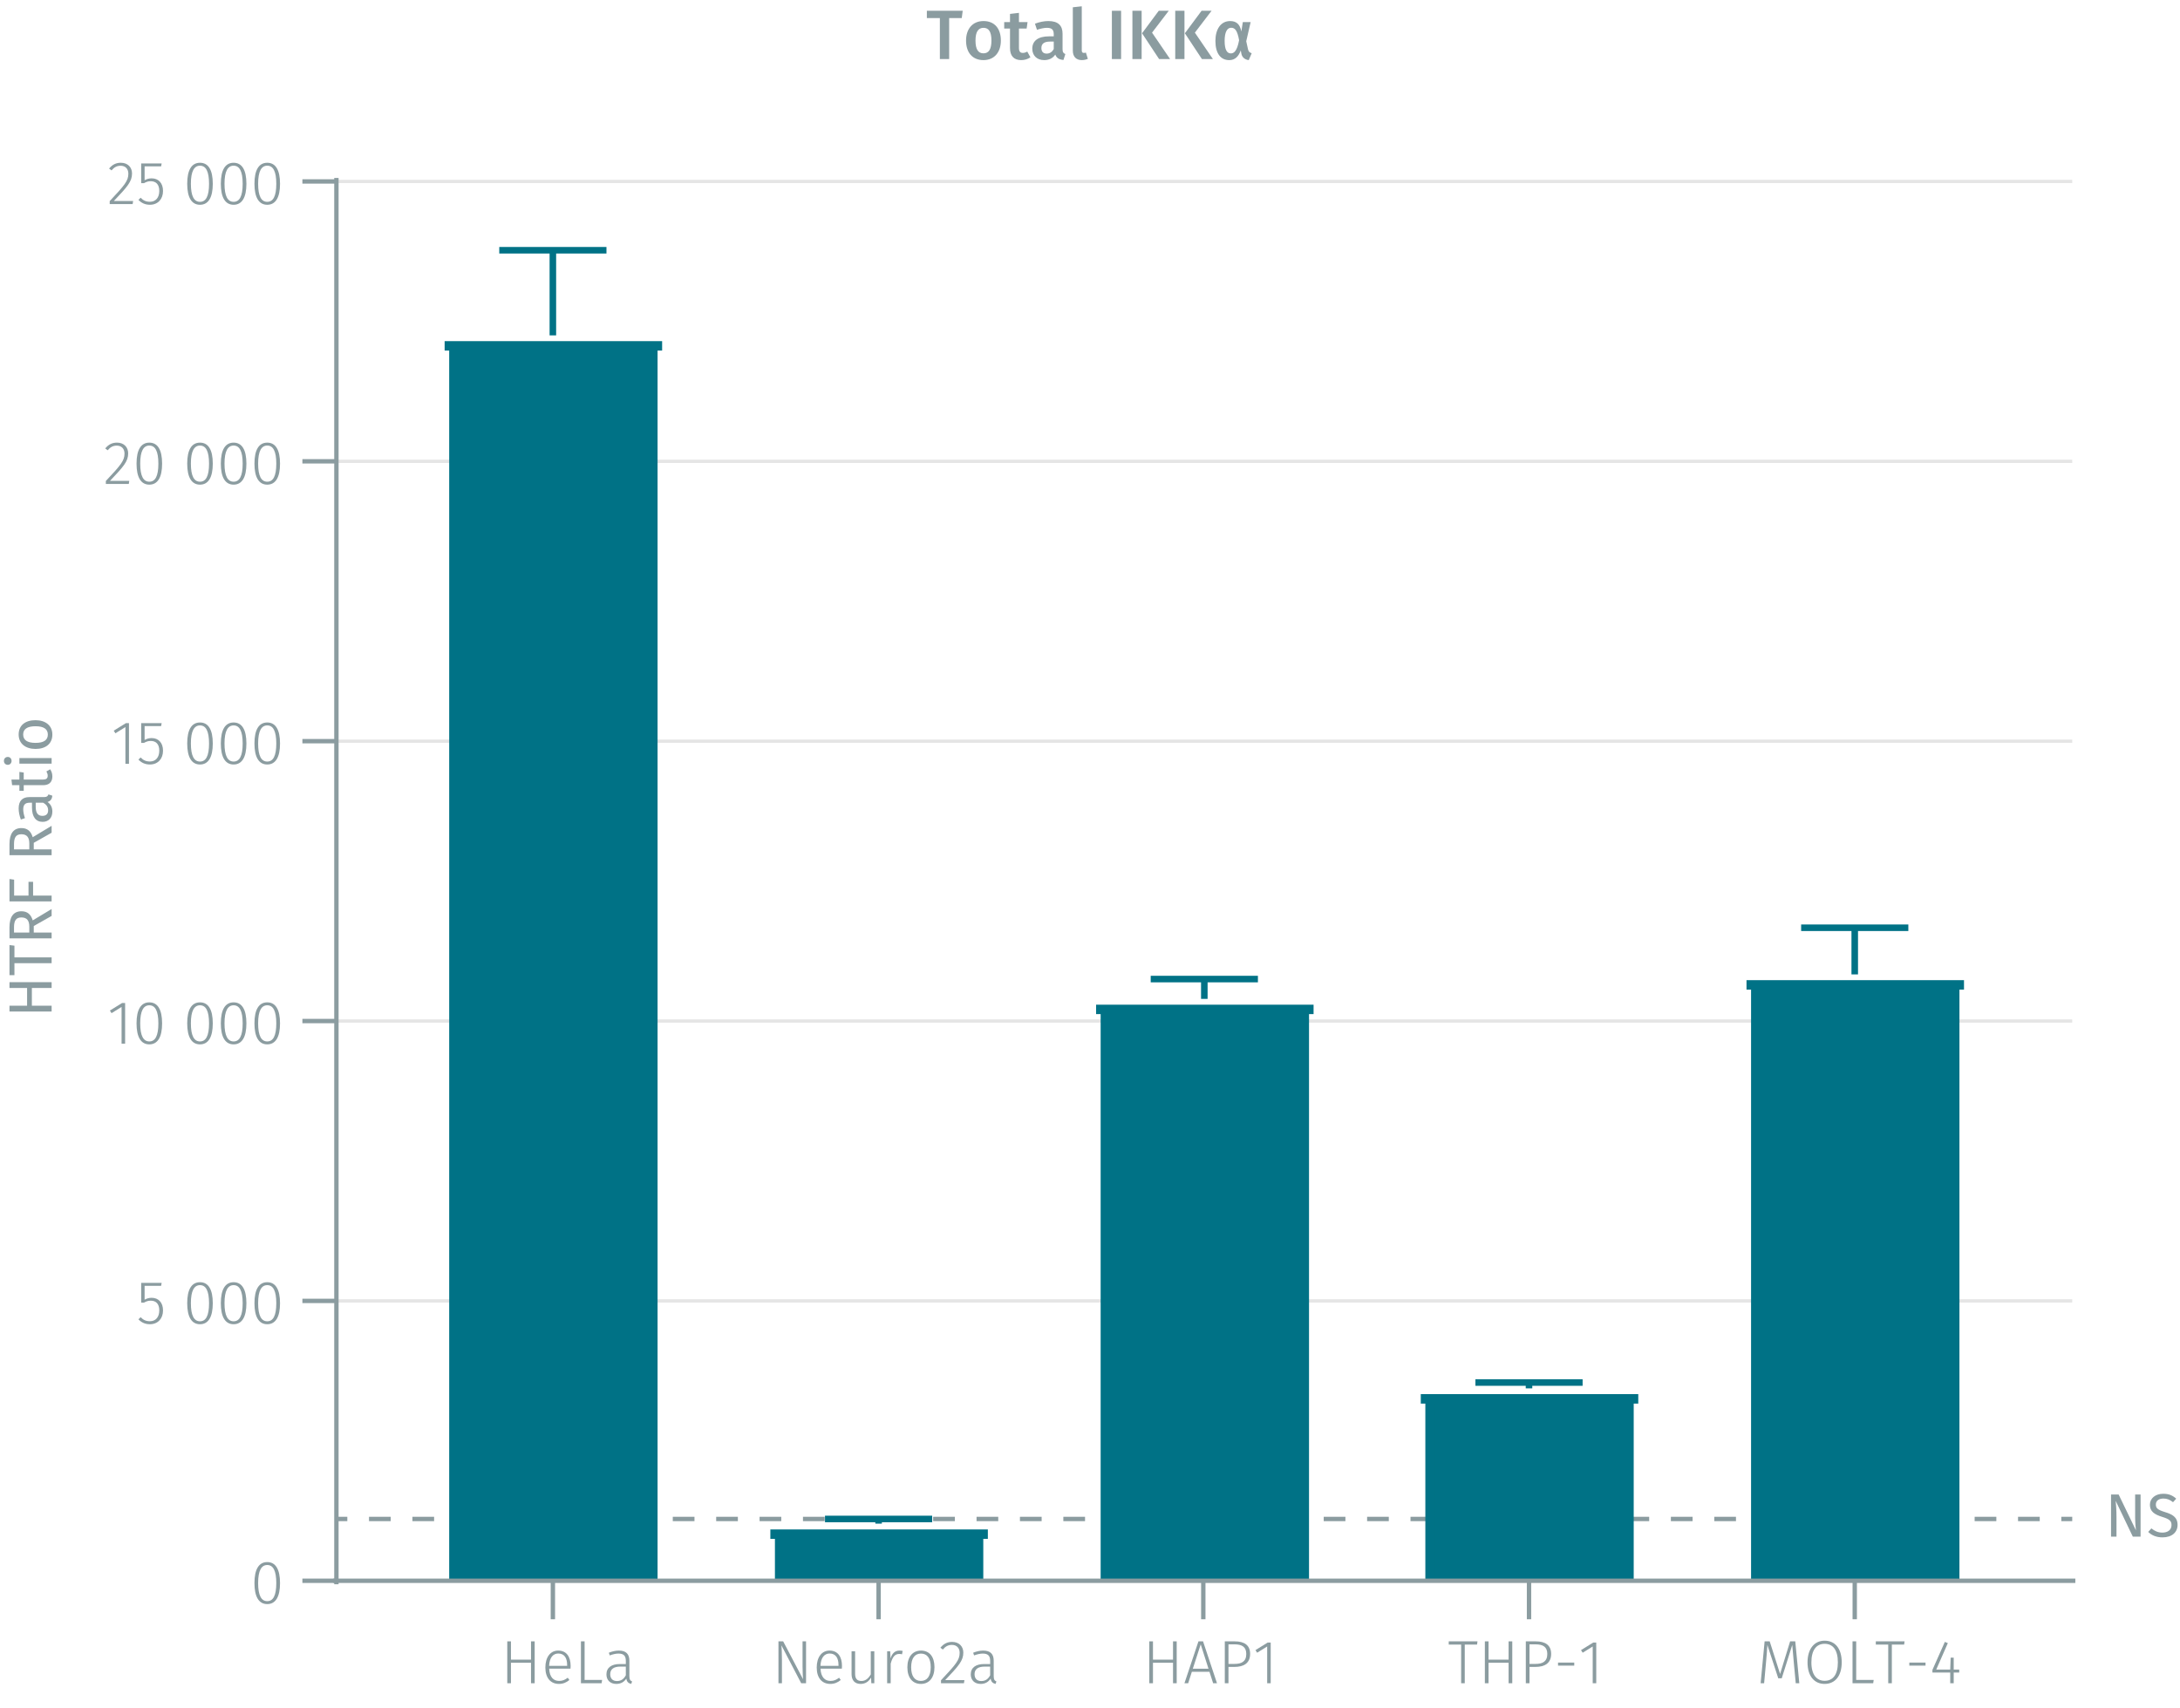 <?xml version="1.0" encoding="UTF-8"?><svg id="Calque_1" xmlns="http://www.w3.org/2000/svg" viewBox="0 0 499.242 391.244"><line x1="77.04" y1="297.964" x2="474.562" y2="297.964" fill="none" stroke="#e5e5e5" stroke-miterlimit="10" stroke-width=".75"/><line x1="77.04" y1="347.91" x2="79.54" y2="347.91" fill="none" stroke="#8b9ca0" stroke-miterlimit="10"/><line x1="84.508" y1="347.91" x2="469.578" y2="347.91" fill="none" stroke="#8b9ca0" stroke-dasharray="0 0 4.969 4.969" stroke-miterlimit="10"/><line x1="472.062" y1="347.91" x2="474.562" y2="347.91" fill="none" stroke="#8b9ca0" stroke-miterlimit="10"/><line x1="77.04" y1="233.863" x2="474.562" y2="233.863" fill="none" stroke="#e5e5e5" stroke-miterlimit="10" stroke-width=".75"/><line x1="77.04" y1="169.762" x2="474.562" y2="169.762" fill="none" stroke="#e5e5e5" stroke-miterlimit="10" stroke-width=".75"/><line x1="77.04" y1="105.66" x2="474.562" y2="105.66" fill="none" stroke="#e5e5e5" stroke-miterlimit="10" stroke-width=".75"/><line x1="77.04" y1="41.559" x2="474.562" y2="41.559" fill="none" stroke="#e5e5e5" stroke-miterlimit="10" stroke-width=".75"/><polyline points="103.95 79.219 103.95 362.066 149.51 362.066 149.51 79.219 103.95 79.219" fill="#007286" fill-rule="evenodd"/><polyline points="103.95 362.066 103.95 79.218 101.826 79.218 151.634 79.218 149.51 79.218 149.51 362.066" fill="none" stroke="#007286" stroke-miterlimit="1" stroke-width="2.16"/><polyline points="178.545 351.382 178.545 362.066 224.104 362.066 224.104 351.382 178.545 351.382" fill="#007286" fill-rule="evenodd"/><polyline points="178.545 362.066 178.545 351.382 176.42 351.382 226.229 351.382 224.104 351.382 224.104 362.066" fill="none" stroke="#007286" stroke-miterlimit="1" stroke-width="2.16"/><polyline points="253.139 231.192 253.139 362.066 298.699 362.066 298.699 231.192 253.139 231.192" fill="#007286" fill-rule="evenodd"/><polyline points="253.139 362.066 253.139 231.192 251.015 231.192 300.823 231.192 298.699 231.192 298.699 362.066" fill="none" stroke="#007286" stroke-miterlimit="1" stroke-width="2.16"/><polyline points="327.498 320.4 327.498 362.066 373.057 362.066 373.057 320.4 327.498 320.4" fill="#007286" fill-rule="evenodd"/><polyline points="327.498 362.066 327.498 320.4 325.373 320.4 375.181 320.4 373.057 320.4 373.057 362.066" fill="none" stroke="#007286" stroke-miterlimit="1" stroke-width="2.16"/><polyline points="402.092 225.583 402.092 362.066 447.651 362.066 447.651 225.583 402.092 225.583" fill="#007286" fill-rule="evenodd"/><polyline points="402.092 362.066 402.092 225.583 399.968 225.583 449.776 225.583 447.651 225.583 447.651 362.066" fill="none" stroke="#007286" stroke-miterlimit="1" stroke-width="2.16"/><path d="m121.607,380.843h-4.594v4.692h-.841v-9.595h.841v4.188h4.594v-4.188h.84v9.595h-.84v-4.692Z" fill="#8b9ca0"/><path d="m130.651,382.188h-4.889c.098,1.989,1.022,2.815,2.283,2.815.798,0,1.331-.252,1.975-.729l.378.519c-.686.561-1.429.896-2.395.896-1.933,0-3.11-1.401-3.11-3.754,0-2.34,1.135-3.881,2.928-3.881,1.905,0,2.857,1.387,2.857,3.544,0,.225-.014.448-.028.589Zm-.771-.841c0-1.597-.645-2.619-2.031-2.619-1.135,0-2.003.854-2.101,2.829h4.132v-.21Z" fill="#8b9ca0"/><path d="m133.882,384.778h4.006l-.112.757h-4.735v-9.595h.841v8.838Z" fill="#8b9ca0"/><path d="m144.749,385.115l-.182.574c-.644-.141-1.022-.463-1.134-1.219-.533.812-1.303,1.219-2.284,1.219-1.415,0-2.269-.883-2.269-2.186,0-1.541,1.163-2.367,3.04-2.367h1.401v-.714c0-1.163-.476-1.682-1.695-1.682-.588,0-1.261.154-1.989.421l-.21-.617c.812-.321,1.541-.49,2.311-.49,1.667,0,2.396.827,2.396,2.326v3.529c0,.812.224,1.051.616,1.205Zm-1.429-1.401v-1.989h-1.275c-1.471,0-2.297.575-2.297,1.737,0,1.009.574,1.569,1.541,1.569.938,0,1.583-.463,2.031-1.317Z" fill="#8b9ca0"/><path d="m184.59,385.535h-1.106l-4.524-8.671c.042.658.112,1.583.112,3.306v5.365h-.798v-9.595h1.079l4.553,8.67c-.028-.406-.112-1.597-.112-2.843v-5.827h.798v9.595Z" fill="#8b9ca0"/><path d="m192.793,382.188h-4.889c.098,1.989,1.022,2.815,2.283,2.815.798,0,1.331-.252,1.975-.729l.378.519c-.686.561-1.429.896-2.395.896-1.933,0-3.11-1.401-3.11-3.754,0-2.34,1.135-3.881,2.928-3.881,1.905,0,2.857,1.387,2.857,3.544,0,.225-.014.448-.028.589Zm-.771-.841c0-1.597-.645-2.619-2.031-2.619-1.135,0-2.003.854-2.101,2.829h4.132v-.21Z" fill="#8b9ca0"/><path d="m200.227,385.535h-.687l-.056-1.303c-.504.868-1.26,1.457-2.395,1.457-1.303,0-2.073-.799-2.073-2.241v-5.239h.812v5.155c0,1.162.49,1.652,1.457,1.652.953,0,1.625-.63,2.129-1.499v-5.309h.812v7.326Z" fill="#8b9ca0"/><path d="m206.722,378.139l-.154.771c-.196-.056-.392-.084-.644-.084-1.009,0-1.555.729-1.947,2.228v4.482h-.812v-7.326h.701l.07,1.639c.378-1.204,1.051-1.793,2.059-1.793.294,0,.546.028.729.084Z" fill="#8b9ca0"/><path d="m214.003,381.852c0,2.367-1.177,3.838-3.11,3.838-1.947,0-3.096-1.457-3.096-3.811s1.19-3.824,3.11-3.824c1.947,0,3.096,1.401,3.096,3.797Zm-5.337.027c0,2.06.826,3.124,2.227,3.124s2.255-1.051,2.255-3.151c0-2.06-.827-3.11-2.241-3.11-1.387,0-2.241,1.037-2.241,3.138Z" fill="#8b9ca0"/><path d="m220.61,378.518c0,1.849-1.036,3.012-4.16,6.303h4.413l-.112.715h-5.252v-.687c3.459-3.684,4.272-4.65,4.272-6.289,0-1.106-.7-1.808-1.765-1.808-.896,0-1.513.379-2.087,1.065l-.56-.421c.742-.896,1.569-1.33,2.689-1.33,1.597,0,2.563,1.05,2.563,2.451Z" fill="#8b9ca0"/><path d="m228.185,385.115l-.182.574c-.644-.141-1.022-.463-1.135-1.219-.532.812-1.302,1.219-2.283,1.219-1.415,0-2.269-.883-2.269-2.186,0-1.541,1.163-2.367,3.04-2.367h1.401v-.714c0-1.163-.476-1.682-1.695-1.682-.588,0-1.261.154-1.989.421l-.21-.617c.812-.321,1.541-.49,2.311-.49,1.667,0,2.396.827,2.396,2.326v3.529c0,.812.224,1.051.616,1.205Zm-1.429-1.401v-1.989h-1.275c-1.471,0-2.297.575-2.297,1.737,0,1.009.574,1.569,1.541,1.569.938,0,1.583-.463,2.031-1.317Z" fill="#8b9ca0"/><path d="m268.636,380.843h-4.594v4.692h-.841v-9.595h.841v4.188h4.594v-4.188h.84v9.595h-.84v-4.692Z" fill="#8b9ca0"/><path d="m276.979,382.916h-4.034l-.84,2.619h-.854l3.208-9.595h1.051l3.194,9.595h-.883l-.84-2.619Zm-.224-.715l-1.779-5.575-1.807,5.575h3.586Z" fill="#8b9ca0"/><path d="m286.29,378.812c0,2.157-1.498,2.983-3.585,2.983h-1.373v3.74h-.841v-9.595h2.255c2.228,0,3.544.882,3.544,2.871Zm-.882.014c0-1.625-.995-2.199-2.676-2.199h-1.4v4.482h1.373c1.597,0,2.704-.518,2.704-2.283Z" fill="#8b9ca0"/><path d="m291.006,385.535h-.812v-8.419l-2.297,1.429-.378-.602,2.787-1.724h.7v9.315Z" fill="#8b9ca0"/><path d="m338.26,376.683h-2.815v8.853h-.826v-8.853h-2.844v-.742h6.584l-.099.742Z" fill="#8b9ca0"/><path d="m345.485,380.843h-4.595v4.692h-.841v-9.595h.841v4.188h4.595v-4.188h.84v9.595h-.84v-4.692Z" fill="#8b9ca0"/><path d="m355.228,378.812c0,2.157-1.498,2.983-3.586,2.983h-1.372v3.74h-.841v-9.595h2.256c2.227,0,3.543.882,3.543,2.871Zm-.882.014c0-1.625-.995-2.199-2.676-2.199h-1.4v4.482h1.372c1.598,0,2.704-.518,2.704-2.283Z" fill="#8b9ca0"/><path d="m356.807,380.801h3.712v.7h-3.712v-.7Z" fill="#8b9ca0"/><path d="m365.558,385.535h-.812v-8.419l-2.297,1.429-.378-.602,2.787-1.724h.7v9.315Z" fill="#8b9ca0"/><path d="m412.058,385.535h-.812l-.435-4.595c-.153-1.541-.308-3.306-.364-4.174l-2.409,7.634h-.798l-2.493-7.634c-.042.952-.196,2.675-.322,4.146l-.421,4.622h-.798l.91-9.595h1.163l2.381,7.466,2.297-7.466h1.177l.925,9.595Z" fill="#8b9ca0"/><path d="m421.774,380.744c0,3.152-1.541,4.945-3.922,4.945-2.312,0-3.908-1.737-3.908-4.931,0-3.166,1.61-4.973,3.908-4.973,2.339,0,3.922,1.723,3.922,4.958Zm-6.948.015c0,2.871,1.247,4.216,3.026,4.216,1.877,0,3.039-1.345,3.039-4.23,0-2.913-1.19-4.244-3.039-4.244-1.808,0-3.026,1.345-3.026,4.259Z" fill="#8b9ca0"/><path d="m425.088,384.778h4.006l-.112.757h-4.734v-9.595h.841v8.838Z" fill="#8b9ca0"/><path d="m436.066,376.683h-2.815v8.853h-.826v-8.853h-2.844v-.742h6.584l-.099.742Z" fill="#8b9ca0"/><path d="m437.252,380.801h3.712v.7h-3.712v-.7Z" fill="#8b9ca0"/><path d="m448.68,383.084h-1.261v2.451h-.799v-2.451h-4.076v-.603l2.844-6.415.687.279-2.661,6.065h3.207l.099-2.731h.7v2.731h1.261v.673Z" fill="#8b9ca0"/><path d="m424.754,370.88v-8.814m-74.594,8.814v-8.814m-74.594,8.814v-8.814m-74.358,8.814v-8.814m-74.594,8.814v-8.814m-50.28,0h398.939" fill="none" stroke="#8b9ca0" stroke-miterlimit="10"/><path d="m64.129,362.602c0,3.151-1.022,4.805-2.928,4.805-1.919,0-2.928-1.667-2.928-4.818s1.009-4.805,2.928-4.805,2.928,1.652,2.928,4.818Zm-5.015-.014c0,2.871.742,4.146,2.087,4.146s2.073-1.261,2.073-4.132-.729-4.146-2.073-4.146c-1.331,0-2.087,1.261-2.087,4.133Z" fill="#8b9ca0"/><path d="m36.899,294.508h-3.782v3.18c.448-.252.953-.435,1.597-.435,1.597,0,2.62,1.093,2.62,2.899,0,1.835-1.163,3.152-2.998,3.152-1.135,0-1.961-.421-2.634-1.121l.504-.49c.588.616,1.219.925,2.129.925,1.316,0,2.143-.952,2.143-2.479,0-1.555-.812-2.228-1.947-2.228-.63,0-1.037.154-1.555.448h-.645v-4.524h4.693l-.126.673Z" fill="#8b9ca0"/><path d="m48.73,298.5c0,3.151-1.022,4.805-2.928,4.805-1.919,0-2.928-1.667-2.928-4.818s1.009-4.805,2.928-4.805,2.928,1.652,2.928,4.818Zm-5.015-.014c0,2.871.742,4.146,2.087,4.146s2.073-1.261,2.073-4.132-.729-4.146-2.073-4.146c-1.331,0-2.087,1.261-2.087,4.133Z" fill="#8b9ca0"/><path d="m56.43,298.5c0,3.151-1.022,4.805-2.928,4.805-1.919,0-2.928-1.667-2.928-4.818s1.009-4.805,2.928-4.805,2.928,1.652,2.928,4.818Zm-5.015-.014c0,2.871.742,4.146,2.087,4.146s2.073-1.261,2.073-4.132-.729-4.146-2.073-4.146c-1.331,0-2.087,1.261-2.087,4.133Z" fill="#8b9ca0"/><path d="m64.13,298.5c0,3.151-1.022,4.805-2.928,4.805-1.919,0-2.928-1.667-2.928-4.818s1.009-4.805,2.928-4.805,2.928,1.652,2.928,4.818Zm-5.015-.014c0,2.871.742,4.146,2.087,4.146s2.073-1.261,2.073-4.132-.729-4.146-2.073-4.146c-1.331,0-2.087,1.261-2.087,4.133Z" fill="#8b9ca0"/><path d="m28.653,239.051h-.812v-8.419l-2.297,1.429-.378-.602,2.787-1.724h.701v9.315Z" fill="#8b9ca0"/><path d="m37.124,234.4c0,3.151-1.022,4.805-2.928,4.805-1.919,0-2.928-1.667-2.928-4.818s1.009-4.805,2.928-4.805,2.928,1.652,2.928,4.818Zm-5.015-.014c0,2.871.742,4.146,2.087,4.146s2.073-1.261,2.073-4.132-.729-4.146-2.073-4.146c-1.331,0-2.087,1.261-2.087,4.133Z" fill="#8b9ca0"/><path d="m48.73,234.4c0,3.151-1.022,4.805-2.928,4.805-1.919,0-2.928-1.667-2.928-4.818s1.009-4.805,2.928-4.805,2.928,1.652,2.928,4.818Zm-5.015-.014c0,2.871.742,4.146,2.087,4.146s2.073-1.261,2.073-4.132-.729-4.146-2.073-4.146c-1.331,0-2.087,1.261-2.087,4.133Z" fill="#8b9ca0"/><path d="m56.43,234.4c0,3.151-1.022,4.805-2.928,4.805-1.919,0-2.928-1.667-2.928-4.818s1.009-4.805,2.928-4.805,2.928,1.652,2.928,4.818Zm-5.015-.014c0,2.871.742,4.146,2.087,4.146s2.073-1.261,2.073-4.132-.729-4.146-2.073-4.146c-1.331,0-2.087,1.261-2.087,4.133Z" fill="#8b9ca0"/><path d="m64.129,234.4c0,3.151-1.022,4.805-2.928,4.805-1.919,0-2.928-1.667-2.928-4.818s1.009-4.805,2.928-4.805,2.928,1.652,2.928,4.818Zm-5.015-.014c0,2.871.742,4.146,2.087,4.146s2.073-1.261,2.073-4.132-.729-4.146-2.073-4.146c-1.331,0-2.087,1.261-2.087,4.133Z" fill="#8b9ca0"/><path d="m29.535,174.947h-.812v-8.419l-2.297,1.429-.378-.602,2.787-1.724h.701v9.315Z" fill="#8b9ca0"/><path d="m36.899,166.305h-3.782v3.18c.448-.252.953-.435,1.597-.435,1.597,0,2.62,1.093,2.62,2.899,0,1.835-1.163,3.152-2.998,3.152-1.135,0-1.961-.421-2.634-1.121l.504-.49c.588.616,1.219.925,2.129.925,1.316,0,2.143-.952,2.143-2.479,0-1.555-.812-2.228-1.947-2.228-.63,0-1.037.154-1.555.448h-.645v-4.524h4.693l-.126.673Z" fill="#8b9ca0"/><path d="m48.73,170.297c0,3.151-1.022,4.805-2.928,4.805-1.919,0-2.928-1.667-2.928-4.818s1.009-4.805,2.928-4.805,2.928,1.652,2.928,4.818Zm-5.015-.014c0,2.871.742,4.146,2.087,4.146s2.073-1.261,2.073-4.132-.729-4.146-2.073-4.146c-1.331,0-2.087,1.261-2.087,4.133Z" fill="#8b9ca0"/><path d="m56.43,170.297c0,3.151-1.022,4.805-2.928,4.805-1.919,0-2.928-1.667-2.928-4.818s1.009-4.805,2.928-4.805,2.928,1.652,2.928,4.818Zm-5.015-.014c0,2.871.742,4.146,2.087,4.146s2.073-1.261,2.073-4.132-.729-4.146-2.073-4.146c-1.331,0-2.087,1.261-2.087,4.133Z" fill="#8b9ca0"/><path d="m64.129,170.297c0,3.151-1.022,4.805-2.928,4.805-1.919,0-2.928-1.667-2.928-4.818s1.009-4.805,2.928-4.805,2.928,1.652,2.928,4.818Zm-5.015-.014c0,2.871.742,4.146,2.087,4.146s2.073-1.261,2.073-4.132-.729-4.146-2.073-4.146c-1.331,0-2.087,1.261-2.087,4.133Z" fill="#8b9ca0"/><path d="m29.354,103.832c0,1.849-1.037,3.012-4.161,6.303h4.413l-.112.715h-5.252v-.687c3.459-3.684,4.272-4.65,4.272-6.289,0-1.106-.7-1.808-1.765-1.808-.896,0-1.513.379-2.087,1.065l-.56-.421c.742-.896,1.569-1.33,2.689-1.33,1.597,0,2.563,1.05,2.563,2.451Z" fill="#8b9ca0"/><path d="m37.125,106.199c0,3.151-1.022,4.805-2.928,4.805-1.919,0-2.928-1.667-2.928-4.818s1.009-4.805,2.928-4.805,2.928,1.652,2.928,4.818Zm-5.015-.014c0,2.871.742,4.146,2.087,4.146s2.073-1.261,2.073-4.132-.729-4.146-2.073-4.146c-1.331,0-2.087,1.261-2.087,4.133Z" fill="#8b9ca0"/><path d="m48.73,106.199c0,3.151-1.022,4.805-2.928,4.805-1.919,0-2.928-1.667-2.928-4.818s1.009-4.805,2.928-4.805,2.928,1.652,2.928,4.818Zm-5.015-.014c0,2.871.742,4.146,2.087,4.146s2.073-1.261,2.073-4.132-.729-4.146-2.073-4.146c-1.331,0-2.087,1.261-2.087,4.133Z" fill="#8b9ca0"/><path d="m56.43,106.199c0,3.151-1.022,4.805-2.928,4.805-1.919,0-2.928-1.667-2.928-4.818s1.009-4.805,2.928-4.805,2.928,1.652,2.928,4.818Zm-5.015-.014c0,2.871.742,4.146,2.087,4.146s2.073-1.261,2.073-4.132-.729-4.146-2.073-4.146c-1.331,0-2.087,1.261-2.087,4.133Z" fill="#8b9ca0"/><path d="m64.13,106.199c0,3.151-1.022,4.805-2.928,4.805-1.919,0-2.928-1.667-2.928-4.818s1.009-4.805,2.928-4.805,2.928,1.652,2.928,4.818Zm-5.015-.014c0,2.871.742,4.146,2.087,4.146s2.073-1.261,2.073-4.132-.729-4.146-2.073-4.146c-1.331,0-2.087,1.261-2.087,4.133Z" fill="#8b9ca0"/><path d="m30.236,39.729c0,1.849-1.037,3.012-4.161,6.303h4.413l-.112.715h-5.252v-.687c3.459-3.684,4.272-4.65,4.272-6.289,0-1.106-.7-1.808-1.765-1.808-.896,0-1.513.379-2.087,1.065l-.56-.421c.742-.896,1.569-1.33,2.689-1.33,1.597,0,2.563,1.05,2.563,2.451Z" fill="#8b9ca0"/><path d="m36.899,38.104h-3.782v3.18c.448-.252.953-.435,1.597-.435,1.597,0,2.62,1.093,2.62,2.899,0,1.835-1.163,3.152-2.998,3.152-1.135,0-1.961-.421-2.634-1.121l.504-.49c.588.616,1.219.925,2.129.925,1.316,0,2.143-.952,2.143-2.479,0-1.555-.812-2.228-1.947-2.228-.63,0-1.037.154-1.555.448h-.645v-4.524h4.693l-.126.673Z" fill="#8b9ca0"/><path d="m48.73,42.096c0,3.151-1.022,4.805-2.928,4.805-1.919,0-2.928-1.667-2.928-4.818s1.009-4.805,2.928-4.805,2.928,1.652,2.928,4.818Zm-5.015-.014c0,2.871.742,4.146,2.087,4.146s2.073-1.261,2.073-4.132-.729-4.146-2.073-4.146c-1.331,0-2.087,1.261-2.087,4.133Z" fill="#8b9ca0"/><path d="m56.43,42.096c0,3.151-1.022,4.805-2.928,4.805-1.919,0-2.928-1.667-2.928-4.818s1.009-4.805,2.928-4.805,2.928,1.652,2.928,4.818Zm-5.015-.014c0,2.871.742,4.146,2.087,4.146s2.073-1.261,2.073-4.132-.729-4.146-2.073-4.146c-1.331,0-2.087,1.261-2.087,4.133Z" fill="#8b9ca0"/><path d="m64.13,42.096c0,3.151-1.022,4.805-2.928,4.805-1.919,0-2.928-1.667-2.928-4.818s1.009-4.805,2.928-4.805,2.928,1.652,2.928,4.818Zm-5.015-.014c0,2.871.742,4.146,2.087,4.146s2.073-1.261,2.073-4.132-.729-4.146-2.073-4.146c-1.331,0-2.087,1.261-2.087,4.133Z" fill="#8b9ca0"/><path d="m77.04,41.559h-7.79m7.79,64.101h-7.79m7.79,64.101h-7.79m7.79,64.101h-7.79m7.79,64.101h-7.79m7.79,64.101h-7.79m7.79.801V40.758" fill="none" stroke="#8b9ca0" stroke-miterlimit="10"/><polyline points="114.337 57.317 138.887 57.317 126.612 57.317 126.612 76.815" fill="none" stroke="#007286" stroke-miterlimit="10" stroke-width="1.5"/><polyline points="188.931 347.91 213.481 347.91 201.206 347.91 201.206 348.978" fill="none" stroke="#007286" stroke-miterlimit="10" stroke-width="1.5"/><polyline points="263.526 224.248 288.076 224.248 275.801 224.248 275.801 228.788" fill="none" stroke="#007286" stroke-miterlimit="10" stroke-width="1.5"/><polyline points="337.884 316.66 362.434 316.66 350.159 316.66 350.159 317.996" fill="none" stroke="#007286" stroke-miterlimit="10" stroke-width="1.5"/><polyline points="412.479 212.496 437.029 212.496 424.754 212.496 424.754 223.179" fill="none" stroke="#007286" stroke-miterlimit="10" stroke-width="1.5"/><path d="m220.249,4.147h-2.881v9.38h-2.129V4.147h-2.978v-1.681h8.211l-.224,1.681Z" fill="#8b9ca0"/><path d="m229.209,9.285c0,2.674-1.489,4.482-3.986,4.482s-3.985-1.697-3.985-4.482c0-2.656,1.488-4.465,4.001-4.465,2.497,0,3.97,1.696,3.97,4.465Zm-5.811,0c0,2.033.625,2.93,1.825,2.93s1.825-.912,1.825-2.93-.624-2.913-1.809-2.913c-1.201,0-1.841.913-1.841,2.913Z" fill="#8b9ca0"/><path d="m235.976,13.127c-.608.433-1.376.641-2.129.641-1.665-.017-2.545-.961-2.545-2.77v-4.466h-1.329v-1.473h1.329v-1.872l2.049-.24v2.112h1.969l-.208,1.473h-1.761v4.418c0,.832.272,1.169.896,1.169.32,0,.641-.097,1.009-.305l.72,1.312Z" fill="#8b9ca0"/><path d="m243.977,12.375l-.433,1.36c-.944-.08-1.552-.4-1.873-1.232-.608.896-1.521,1.265-2.545,1.265-1.681,0-2.721-1.072-2.721-2.609,0-1.841,1.376-2.833,3.841-2.833h1.073v-.48c0-1.104-.496-1.473-1.584-1.473-.577,0-1.393.16-2.257.448l-.464-1.393c1.04-.399,2.113-.607,3.057-.607,2.273,0,3.265,1.04,3.265,2.913v3.553c0,.688.224.929.641,1.089Zm-2.657-1.137v-1.713h-.849c-1.328,0-1.984.48-1.984,1.473,0,.816.416,1.281,1.2,1.281.705,0,1.249-.368,1.633-1.041Z" fill="#8b9ca0"/><path d="m245.686,11.591V1.667l2.049-.225v10.084c0,.4.128.593.48.593.176,0,.336-.032.464-.08l.448,1.44c-.352.16-.849.288-1.376.288-1.297,0-2.065-.784-2.065-2.177Z" fill="#8b9ca0"/><path d="m256.743,13.527h-2.113V2.467h2.113v11.061Z" fill="#8b9ca0"/><path d="m261.446,13.527h-2.113V2.467h2.113v11.061Zm2.385-6.051l4.129,6.051h-2.513l-3.906-5.906,3.826-5.154h2.289l-3.826,5.01Z" fill="#8b9ca0"/><path d="m271.254,13.527h-2.113V2.467h2.113v11.061Zm2.385-6.051l4.129,6.051h-2.513l-3.906-5.906,3.826-5.154h2.289l-3.826,5.01Z" fill="#8b9ca0"/><path d="m284.28,7.221l.336-2.161h1.793l-1.009,4.386.416,1.889c.129.48.353.721.833.849l-.673,1.585c-.864-.112-1.521-.593-1.696-1.505l-.128-.72c-.496,1.328-1.265,2.225-2.642,2.225-1.937,0-3.169-1.488-3.169-4.402,0-2.641,1.2-4.545,3.377-4.545,1.409,0,2.258.72,2.562,2.4Zm-3.826,2.145c0,2.033.544,2.865,1.424,2.865.72,0,1.425-.544,1.889-3.024-.399-2.209-.928-2.85-1.825-2.85-.912,0-1.488.992-1.488,3.009Z" fill="#8b9ca0"/><path d="m7.298,226.289v4.062h4.524v1.331H2.171v-1.331h4.034v-4.062H2.171v-1.33h9.651v1.33h-4.524Z" fill="#8b9ca0"/><path d="m3.306,216.602v2.676h8.517v1.33H3.306v2.746h-1.135v-6.892l1.135.14Z" fill="#8b9ca0"/><path d="m7.732,212.095v1.499h4.09v1.331H2.171v-2.536c0-2.409.925-3.67,2.731-3.67,1.359,0,2.171.701,2.592,2.088l4.328-2.605v1.582l-4.09,2.312Zm-1.022.154c0-1.345-.504-2.115-1.807-2.115-1.205,0-1.695.687-1.695,2.27v1.19h3.502v-1.345Z" fill="#8b9ca0"/><path d="m2.171,206.455v-5.127l1.065.154v3.642h3.292v-3.151h1.051v3.151h4.244v1.331H2.171Z" fill="#8b9ca0"/><path d="m7.732,193.041v1.499h4.09v1.331H2.171v-2.536c0-2.409.925-3.67,2.731-3.67,1.359,0,2.171.701,2.592,2.088l4.328-2.605v1.582l-4.09,2.312Zm-1.022.154c0-1.345-.504-2.115-1.807-2.115-1.205,0-1.695.687-1.695,2.27v1.19h3.502v-1.345Z" fill="#8b9ca0"/><path d="m11.094,181.952l.896.294c-.084.742-.378,1.219-1.106,1.443.771.518,1.106,1.302,1.106,2.198,0,1.472-.91,2.354-2.227,2.354-1.583,0-2.438-1.19-2.438-3.25v-1.134h-.546c-1.065,0-1.457.518-1.457,1.54,0,.547.14,1.233.392,1.989l-.938.322c-.336-.91-.504-1.723-.504-2.549,0-1.779.911-2.592,2.452-2.592h3.375c.645,0,.854-.238.995-.616Zm-1.219,1.905h-1.695v.966c0,1.359.504,2.046,1.513,2.046.869,0,1.331-.435,1.331-1.275,0-.756-.378-1.316-1.149-1.736Z" fill="#8b9ca0"/><path d="m11.486,176.199c.336.49.504,1.022.504,1.652,0,1.247-.728,1.989-2.101,1.989h-4.454v1.289h-.995v-1.289h-1.667l-.154-1.288h1.821v-1.751l.995.14v1.611h4.398c.743,0,1.093-.238,1.093-.883,0-.322-.098-.616-.294-.98l.854-.49Z" fill="#8b9ca0"/><path d="m1.779,173.372c.49,0,.869.363.869.91,0,.532-.378.896-.869.896-.504,0-.882-.364-.882-.896,0-.547.378-.91.882-.91Zm10.043.252v1.288h-7.382v-1.288h7.382Z" fill="#8b9ca0"/><path d="m8.125,164.956c2.283,0,3.866,1.204,3.866,3.292,0,2.101-1.513,3.291-3.852,3.291-2.283,0-3.866-1.204-3.866-3.306s1.513-3.277,3.853-3.277Zm.014,5.196c1.919,0,2.815-.672,2.815-1.904s-.896-1.905-2.829-1.905c-1.919,0-2.816.672-2.816,1.891,0,1.233.896,1.919,2.83,1.919Z" fill="#8b9ca0"/><path d="m490.215,351.956h-1.778l-3.922-8.194c.069.799.182,1.975.182,3.768v4.427h-1.247v-9.651h1.737l3.964,8.209c-.027-.225-.182-1.766-.182-2.942v-5.267h1.246v9.651Z" fill="#8b9ca0"/><path d="m498.376,343.258l-.729.812c-.729-.588-1.4-.84-2.199-.84-.967,0-1.736.448-1.736,1.373,0,.812.378,1.204,2.114,1.736,1.541.477,2.858,1.079,2.858,2.928,0,1.681-1.275,2.857-3.446,2.857-1.387,0-2.479-.462-3.277-1.246l.728-.812c.729.588,1.485.966,2.536.966,1.135,0,2.073-.56,2.073-1.723,0-.938-.448-1.358-2.088-1.863-1.877-.574-2.857-1.288-2.857-2.787,0-1.485,1.261-2.521,3.04-2.521,1.33,0,2.171.393,2.983,1.121Z" fill="#8b9ca0"/></svg>